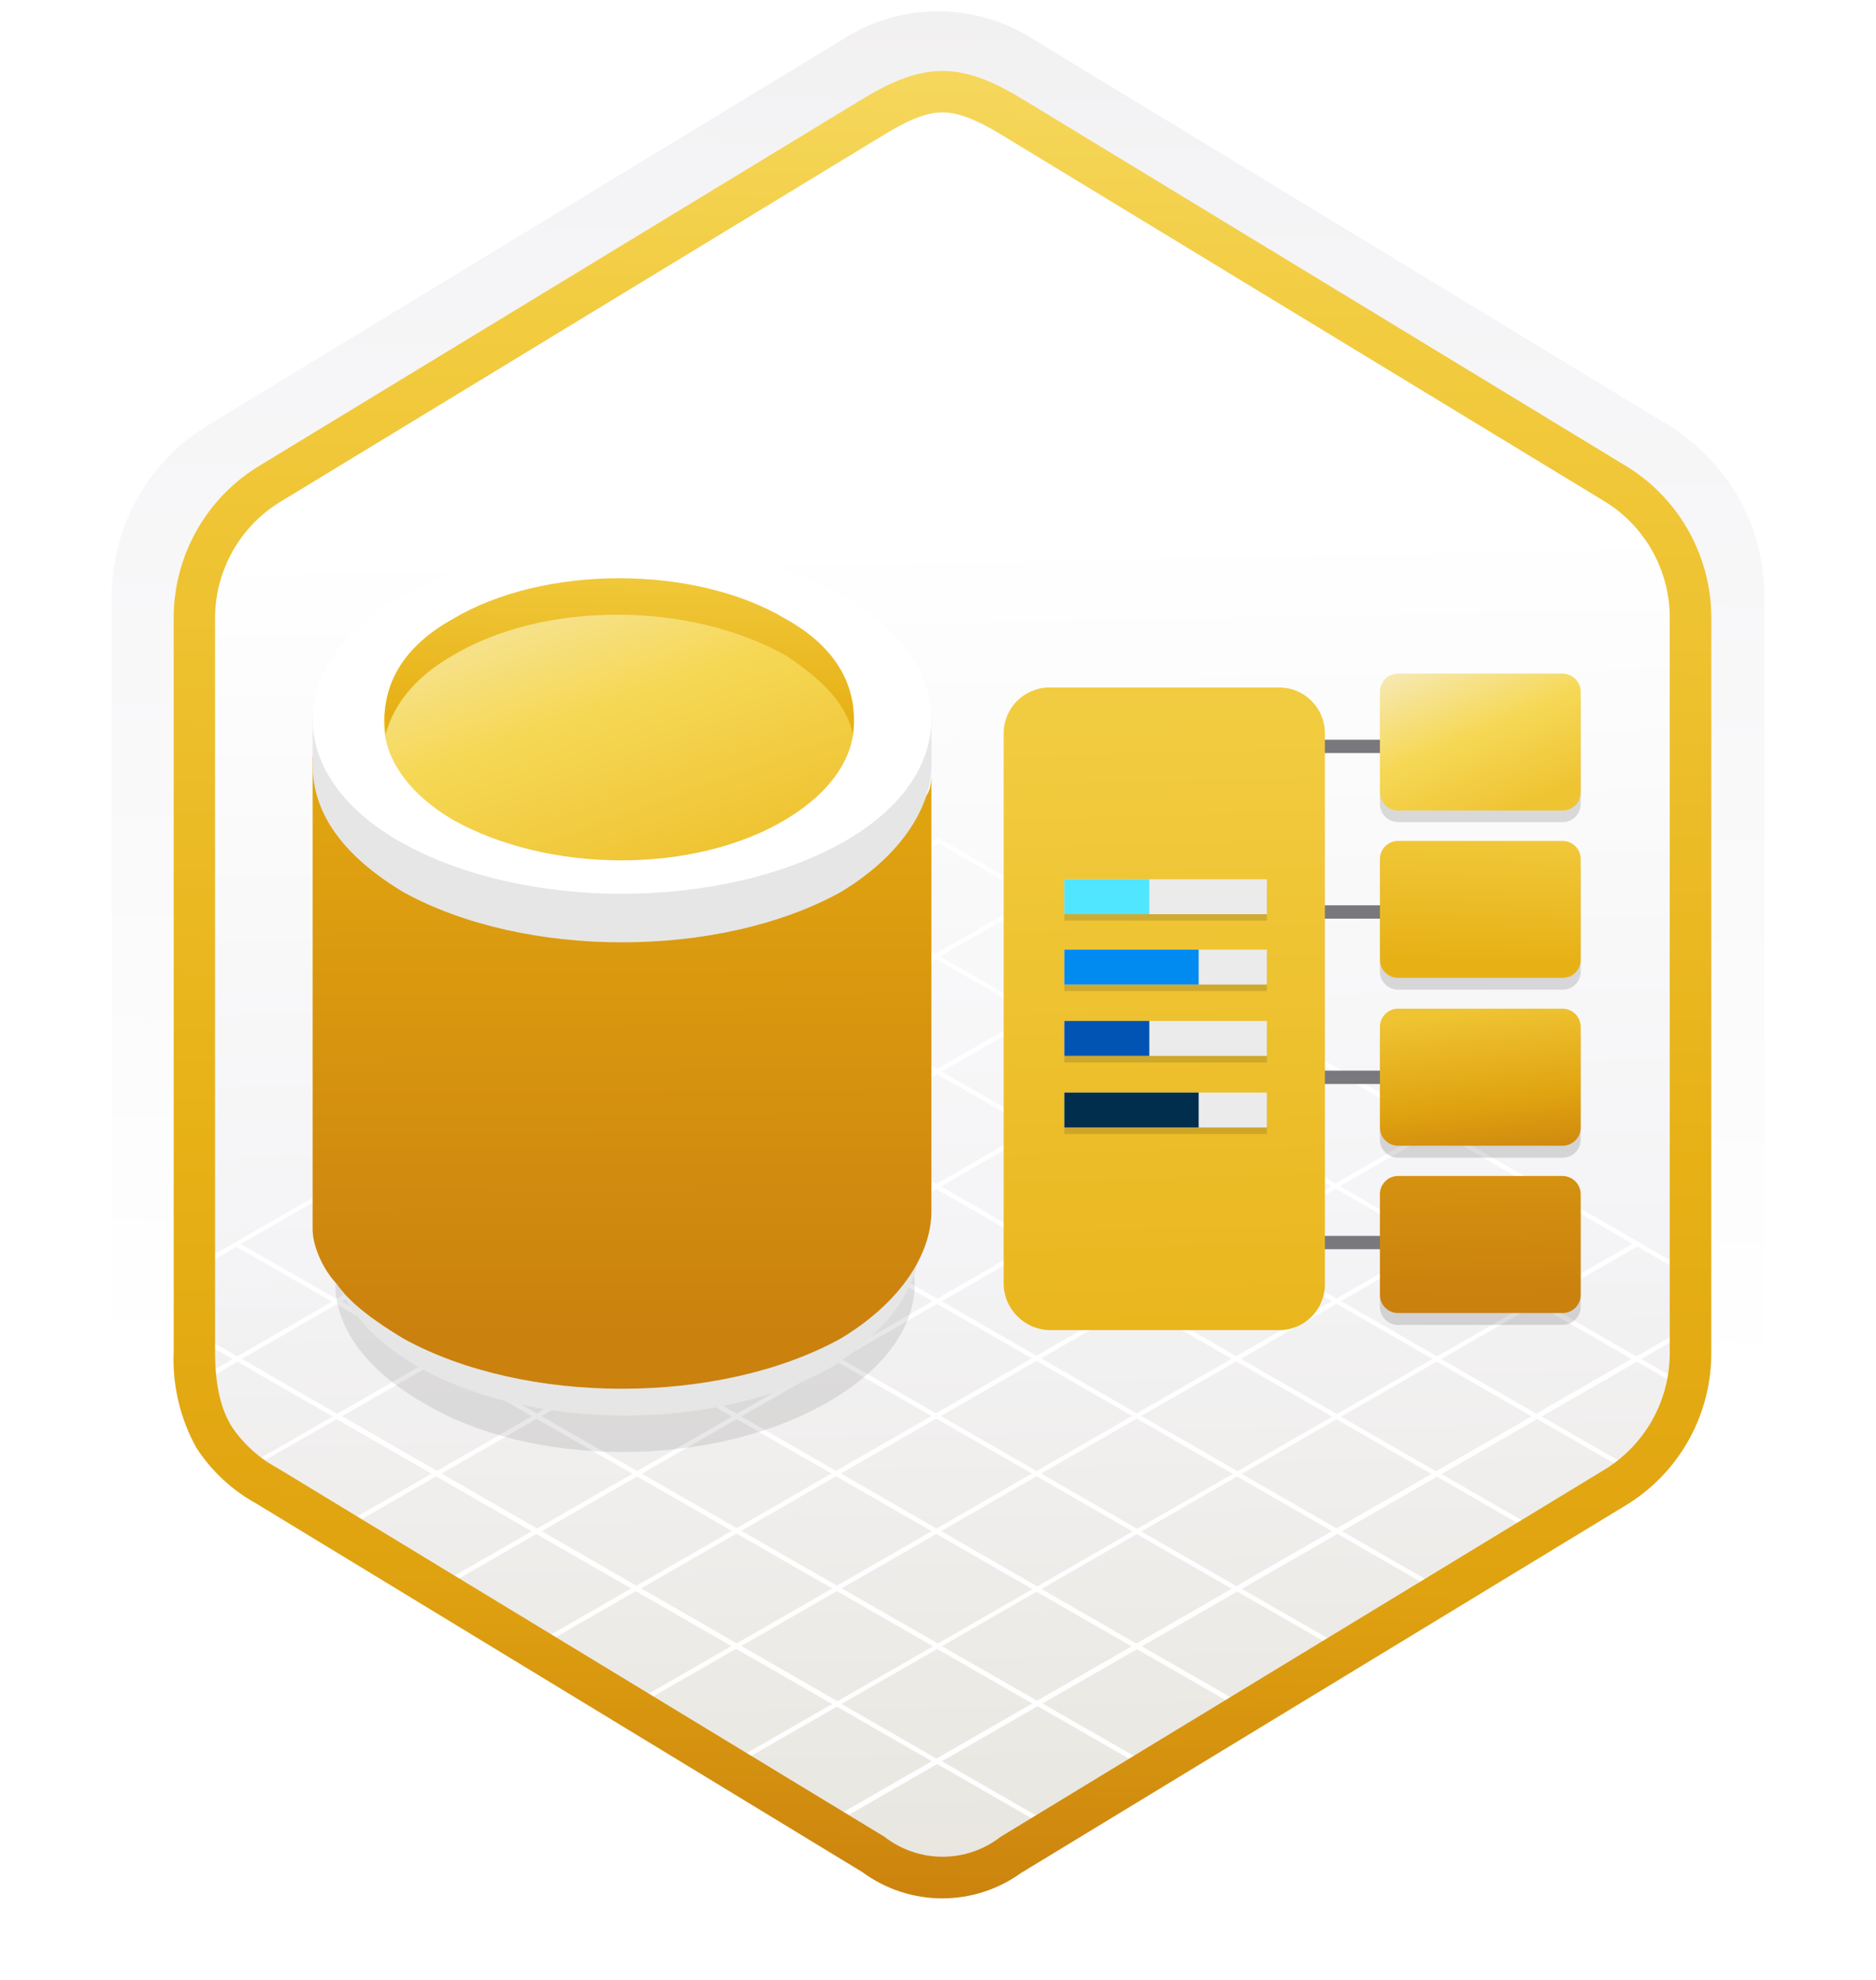 <svg width="181" height="191" viewBox="0 0 181 191" fill="none" xmlns="http://www.w3.org/2000/svg">
<path d="M90.499 189.09C93.58 189.085 96.601 188.231 99.229 186.62L161.229 148.96C164.016 147.201 166.306 144.757 167.881 141.862C169.457 138.966 170.265 135.716 170.229 132.42V57.71C170.262 54.415 169.453 51.166 167.877 48.271C166.302 45.376 164.014 42.932 161.229 41.17L99.229 3.51C96.594 1.925 93.578 1.087 90.504 1.087C87.429 1.087 84.413 1.925 81.779 3.51L19.779 41.19C16.992 42.951 14.703 45.395 13.127 48.29C11.552 51.185 10.743 54.434 10.779 57.73V132.43C10.76 135.213 11.335 137.968 12.464 140.511C13.594 143.054 15.252 145.328 17.329 147.18V147.18L81.739 186.61C84.376 188.226 87.406 189.084 90.499 189.09V189.09ZM91.149 8.09C93.149 8.09 95.579 9.3 97.289 10.35L158.049 47.54C161.799 49.82 163.919 56.42 163.919 61.17L163.289 132.47C163.289 137.22 160.089 141.47 156.289 143.77L95.889 180.15C92.459 182.24 89.669 182.24 86.229 180.15L25.019 143.68C21.269 141.4 18.248 137.2 18.248 132.47V58.78C18.28 56.414 18.889 54.092 20.022 52.015C21.155 49.938 22.777 48.168 24.748 46.86L85.329 10.3C87.079 9.26 89.199 8.04 91.149 8.04V8.09Z" fill="url(#paint0_linear_1125_3315)"/>
<path fill-rule="evenodd" clip-rule="evenodd" d="M98.399 11.621C96.026 10.151 93.29 9.372 90.499 9.372C87.707 9.372 84.972 10.151 82.599 11.621L26.469 45.951C23.942 47.563 21.869 49.793 20.446 52.43C19.023 55.068 18.298 58.025 18.339 61.021V129.121C18.299 132.117 19.025 135.074 20.447 137.712C21.87 140.349 23.943 142.579 26.469 144.191L82.599 178.521C84.972 179.991 87.707 180.77 90.499 180.77C93.29 180.77 96.026 179.991 98.399 178.521L154.529 144.191C157.053 142.578 159.125 140.347 160.547 137.71C161.97 135.073 162.697 132.117 162.659 129.121V61.021C162.697 58.025 161.97 55.069 160.547 52.432C159.125 49.795 157.053 47.565 154.529 45.951L98.399 11.621Z" fill="url(#paint1_linear_1125_3315)"/>
<path d="M22.809 120.271L32.039 125.561L22.889 130.821L18.289 128.181V128.711L22.449 131.101L18.769 133.221L18.909 133.651L22.909 131.361L32.099 136.641L22.979 141.881L21.329 140.931L21.539 141.561L90.049 181.161L90.479 180.871L81.149 175.491L90.419 170.161L99.619 175.441L100.029 175.161L90.879 169.891L100.109 164.581L109.469 169.951L109.699 169.541L100.579 164.321L109.699 159.081L118.939 164.391L119.269 164.031L110.169 158.801L119.369 153.521L128.559 158.801L129.099 158.591L119.809 153.261L129.039 147.961L138.179 153.211L138.719 153.001L129.489 147.701L138.629 142.441L147.779 147.701L148.309 147.491L139.079 142.191L148.309 136.881L157.399 142.111L157.929 141.901L148.749 136.631L157.929 131.351L162.619 134.041V133.551L158.349 131.091L162.889 128.481V127.951L157.889 130.841L148.719 125.571L157.979 120.241L163.159 123.241V122.731L119.859 97.731L100.599 86.611L100.409 86.541L91.019 81.121L90.589 80.841L18.809 122.061V122.601L22.809 120.271ZM23.339 131.081L32.479 125.811L41.699 131.101L32.529 136.371L23.339 131.081ZM81.169 131.081L90.399 125.781L99.539 131.021L90.309 136.331L81.169 131.081ZM89.869 136.591L80.659 141.881L71.519 136.631L80.729 131.341L89.869 136.591ZM90.869 125.521L100.019 120.261L109.149 125.511L99.999 130.771L90.869 125.521ZM90.419 125.261L81.189 119.961L90.349 114.701L99.579 120.001L90.419 125.261ZM89.979 125.521L80.749 130.821L71.519 125.521L80.749 120.221L89.979 125.521ZM80.299 131.081L71.089 136.371L61.859 131.071L71.069 125.781L80.299 131.081ZM70.629 136.641L61.479 141.901L52.239 136.601L61.399 131.331L70.629 136.641ZM71.079 136.891L80.219 142.141L71.079 147.401L61.919 142.151L71.079 136.891ZM80.659 142.401L89.888 147.701L80.758 152.951L71.519 147.661L80.659 142.401ZM81.129 142.131L90.329 136.841L99.559 142.141L90.359 147.441L81.129 142.131ZM90.779 136.591L99.999 131.281L109.229 136.581L100.009 141.891L90.779 136.591ZM100.449 131.021L109.599 125.761L118.829 131.071L109.679 136.331L100.449 131.021ZM110.039 125.511L119.269 120.201L128.499 125.511L119.269 130.811L110.039 125.511ZM109.599 125.251L100.469 120.001L109.699 114.701L118.819 119.951L109.599 125.251ZM100.019 119.751L90.789 114.441L100.019 109.141L109.249 114.441L100.019 119.751ZM90.349 114.191L81.189 108.921L90.419 103.621L99.579 108.881L90.349 114.191ZM89.899 114.441L80.749 119.711L71.579 114.441L80.739 109.181L89.899 114.441ZM80.299 119.961L71.069 125.261L61.909 120.001L71.138 114.701L80.299 119.961ZM70.629 125.521L61.409 130.821L52.248 125.551L61.459 120.261L70.629 125.521ZM60.959 131.081L51.789 136.341L42.619 131.081L51.809 125.781L60.959 131.081ZM51.329 136.611L42.159 141.881L32.998 136.611L42.159 131.351L51.329 136.611ZM51.779 136.861L61.019 142.161L51.829 147.441L42.599 142.141L51.779 136.861ZM61.459 142.421L70.609 147.671L61.409 152.961L52.269 147.701L61.459 142.421ZM71.059 147.921L80.289 153.221L71.079 158.521L61.859 153.211L71.059 147.921ZM80.739 153.481L90.019 158.801L80.799 164.101L71.529 158.771L80.739 153.481ZM81.209 153.211L90.339 147.961L99.609 153.291L90.489 158.531L81.209 153.211ZM90.799 147.691L100.009 142.401L109.279 147.731L100.079 153.021L90.799 147.691ZM100.449 142.141L109.679 136.841L118.949 142.171L109.719 147.471L100.449 142.141ZM110.119 136.581L119.269 131.321L128.539 136.651L119.399 141.911L110.119 136.581ZM119.719 131.071L128.939 125.761L138.219 131.091L128.989 136.391L119.719 131.071ZM129.389 125.511L138.559 120.231L147.839 125.561L138.659 130.831L129.389 125.511ZM128.939 125.251L119.719 119.951L128.889 114.671L138.119 119.981L128.939 125.251ZM119.269 119.691L110.139 114.441L119.309 109.171L128.439 114.421L119.269 119.691ZM109.699 114.191L100.469 108.881L109.639 103.621L118.869 108.921L109.699 114.191ZM100.019 108.631L90.859 103.361L100.029 98.101L109.189 103.361L100.019 108.631ZM90.419 103.111L81.149 97.781L90.299 92.511L99.579 97.841L90.419 103.111ZM89.969 103.361L80.739 108.671L71.489 103.351L80.709 98.041L89.969 103.361ZM80.299 108.921L71.138 114.191L61.899 108.881L71.049 103.611L80.299 108.921ZM70.689 114.441L61.459 119.741L52.229 114.441L61.449 109.131L70.689 114.441ZM61.019 120.001L51.799 125.301L42.579 120.001L51.789 114.701L61.019 120.001ZM51.349 125.561L42.179 130.831L32.959 125.541L42.129 120.261L51.349 125.561ZM23.349 142.131L32.469 136.891L41.629 142.151L32.489 147.411L23.349 142.131ZM32.929 147.671L42.079 142.411L51.299 147.711L42.129 152.981L32.929 147.671ZM42.579 153.241L51.748 147.971L60.899 153.221L51.699 158.511L42.579 153.241ZM52.149 158.771L61.339 153.481L70.569 158.781L61.349 164.081L52.149 158.771ZM61.799 164.341L71.019 159.041L80.289 164.371L71.049 169.681L61.799 164.341ZM80.629 175.221L71.489 169.941L80.739 164.621L89.899 169.891L80.629 175.221ZM90.349 169.631L81.189 164.361L90.419 159.061L99.589 164.321L90.349 169.631ZM100.059 164.051L90.879 158.791L100.009 153.541L109.169 158.811L100.059 164.051ZM109.639 158.541L100.479 153.271L109.669 147.981L118.839 153.251L109.639 158.541ZM119.289 152.991L110.119 147.731L119.349 142.421L128.509 147.691L119.289 152.991ZM128.959 147.431L119.789 142.171L128.939 136.911L138.109 142.181L128.959 147.431ZM138.549 141.921L129.389 136.651L138.609 131.351L147.779 136.621L138.549 141.921ZM157.399 131.081L148.229 136.361L139.059 131.091L148.229 125.811L157.399 131.081ZM157.489 119.981L148.229 125.301L138.959 119.971L148.239 114.631L157.489 119.981ZM147.799 114.381L138.509 119.721L129.279 114.421L138.589 109.061L147.799 114.381ZM138.149 108.811L128.839 114.161L119.709 108.921L129.049 103.551L138.149 108.811ZM128.599 103.291L119.259 108.661L110.029 103.361L119.399 97.981L128.599 103.291ZM118.949 97.721L109.589 103.101L100.419 97.841L109.809 92.451L118.949 97.721ZM109.369 92.191L99.979 97.581L90.699 92.261L100.099 86.841L109.369 92.191ZM90.559 81.331L99.659 86.581L90.249 92.001L81.109 86.751L90.559 81.331ZM80.669 87.011L89.809 92.261L80.659 97.531L71.508 92.271L80.669 87.011ZM71.059 92.521L80.209 97.781L70.989 103.091L61.829 97.831L71.059 92.521ZM61.379 98.081L70.549 103.351L61.399 108.621L52.219 103.351L61.379 98.081ZM51.779 103.601L60.949 108.881L51.739 114.181L42.539 108.901L51.779 103.601ZM42.099 109.161L51.289 114.441L42.079 119.741L32.879 114.461L42.099 109.161ZM32.429 114.711L41.629 120.001L32.459 125.291L23.229 119.991L32.429 114.711Z" fill="white"/>
<path fill-rule="evenodd" clip-rule="evenodd" d="M90.929 10.841C92.609 10.841 94.499 11.711 96.559 12.961L155.039 48.501C156.931 49.714 158.481 51.391 159.542 53.372C160.602 55.354 161.138 57.574 161.099 59.821V130.301C161.137 132.548 160.601 134.768 159.54 136.749C158.48 138.73 156.93 140.407 155.039 141.621L96.569 177.161C94.961 178.418 92.979 179.101 90.939 179.101C88.898 179.101 86.916 178.418 85.309 177.161L26.809 141.631C25.026 140.678 23.502 139.305 22.369 137.631C21.369 136.031 20.749 133.811 20.749 130.351V59.871C20.709 57.624 21.245 55.404 22.306 53.422C23.366 51.441 24.917 49.764 26.809 48.551L85.269 13.011C87.379 11.721 89.239 10.841 90.929 10.841ZM98.639 180.591L157.109 145.051C159.591 143.483 161.63 141.305 163.031 138.724C164.431 136.144 165.147 133.247 165.109 130.311V59.831C165.147 56.895 164.431 53.998 163.031 51.418C161.63 48.837 159.591 46.659 157.109 45.091L98.639 9.551C96.529 8.271 93.819 6.841 90.929 6.841C88.039 6.841 85.319 8.281 83.229 9.541L24.759 45.091C22.276 46.659 20.237 48.837 18.837 51.418C17.436 53.998 16.721 56.895 16.759 59.831V130.311C16.606 133.575 17.368 136.817 18.959 139.671C20.414 141.91 22.399 143.754 24.739 145.041L83.199 180.581C85.433 182.229 88.137 183.118 90.914 183.118C93.69 183.118 96.394 182.229 98.629 180.581L98.639 180.591Z" fill="url(#paint2_linear_1125_3315)"/>
<path opacity="0.15" d="M150.746 66.131H134.887C134.423 66.131 133.978 66.315 133.65 66.643C133.322 66.971 133.138 67.416 133.138 67.88V77.552C133.138 78.016 133.322 78.46 133.65 78.788C133.978 79.116 134.423 79.301 134.887 79.301H150.759C150.989 79.302 151.217 79.259 151.43 79.171C151.643 79.084 151.836 78.956 151.999 78.793C152.162 78.63 152.291 78.436 152.378 78.223C152.465 78.01 152.51 77.782 152.508 77.552V67.854C152.501 67.392 152.312 66.952 151.982 66.629C151.652 66.306 151.207 66.127 150.746 66.131V66.131Z" fill="#1F1D20"/>
<path opacity="0.15" d="M150.746 98.453H134.887C134.423 98.453 133.978 98.637 133.65 98.965C133.322 99.293 133.138 99.738 133.138 100.202V109.925C133.138 110.389 133.322 110.835 133.65 111.163C133.978 111.491 134.423 111.675 134.887 111.675H150.759C151.223 111.675 151.667 111.491 151.995 111.163C152.323 110.835 152.508 110.389 152.508 109.925V100.228C152.51 99.995 152.465 99.765 152.377 99.549C152.289 99.334 152.16 99.138 151.996 98.974C151.832 98.808 151.638 98.678 151.423 98.588C151.209 98.499 150.978 98.453 150.746 98.453V98.453Z" fill="#1F1D20"/>
<path opacity="0.15" d="M150.746 82.26H134.887C134.423 82.26 133.978 82.443 133.65 82.771C133.322 83.099 133.138 83.545 133.138 84.009V93.719C133.138 94.183 133.322 94.628 133.65 94.956C133.978 95.284 134.423 95.469 134.887 95.469H150.759C150.989 95.47 151.217 95.426 151.43 95.339C151.643 95.251 151.836 95.123 151.999 94.96C152.162 94.797 152.291 94.603 152.378 94.39C152.465 94.177 152.51 93.949 152.508 93.719V83.983C152.501 83.521 152.312 83.081 151.982 82.758C151.652 82.435 151.207 82.256 150.746 82.26V82.26Z" fill="#1F1D20"/>
<path opacity="0.15" d="M150.746 114.582H134.887C134.423 114.582 133.978 114.766 133.65 115.094C133.322 115.422 133.138 115.867 133.138 116.331V126.054C133.138 126.518 133.322 126.964 133.65 127.292C133.978 127.62 134.423 127.803 134.887 127.803H150.759C151.223 127.803 151.667 127.62 151.995 127.292C152.323 126.964 152.508 126.518 152.508 126.054V116.344C152.508 115.877 152.322 115.428 151.992 115.098C151.661 114.768 151.213 114.582 150.746 114.582V114.582Z" fill="#1F1D20"/>
<path d="M142.064 103.275H123.967V104.562H142.064V103.275Z" fill="#78787D"/>
<path d="M142.064 87.327H123.967V88.614H142.064V87.327Z" fill="#78787D"/>
<path d="M142.064 120.499H123.968C123.797 120.499 123.634 120.431 123.513 120.311C123.392 120.19 123.325 120.027 123.325 119.856V71.997C123.325 71.827 123.392 71.663 123.513 71.543C123.634 71.422 123.797 71.354 123.968 71.354H142.064V72.64H124.611V119.213H142.064V120.499Z" fill="#78787D"/>
<path d="M150.746 64.974H134.887C134.423 64.974 133.978 65.158 133.65 65.486C133.322 65.814 133.138 66.259 133.138 66.723V76.433C133.138 76.897 133.322 77.343 133.65 77.671C133.978 77.999 134.423 78.183 134.887 78.183H150.759C150.989 78.185 151.217 78.14 151.43 78.053C151.643 77.966 151.836 77.837 151.999 77.674C152.162 77.511 152.291 77.318 152.378 77.105C152.465 76.892 152.51 76.663 152.508 76.433V66.736C152.508 66.268 152.322 65.82 151.992 65.49C151.661 65.159 151.213 64.974 150.746 64.974V64.974Z" fill="url(#paint3_linear_1125_3315)"/>
<path d="M150.746 97.296H134.887C134.423 97.296 133.978 97.481 133.65 97.809C133.322 98.137 133.138 98.581 133.138 99.045V108.769C133.138 109.233 133.322 109.677 133.65 110.005C133.978 110.333 134.423 110.518 134.887 110.518H150.759C151.223 110.518 151.667 110.333 151.995 110.005C152.323 109.677 152.508 109.233 152.508 108.769V99.071C152.51 98.838 152.465 98.608 152.377 98.393C152.289 98.177 152.16 97.982 151.996 97.817C151.832 97.652 151.638 97.52 151.423 97.431C151.209 97.342 150.978 97.296 150.746 97.296V97.296Z" fill="url(#paint4_linear_1125_3315)"/>
<path d="M150.746 81.115H134.887C134.423 81.115 133.978 81.3 133.65 81.628C133.322 81.956 133.138 82.401 133.138 82.865V92.576C133.138 93.04 133.322 93.484 133.65 93.812C133.978 94.14 134.423 94.325 134.887 94.325H150.759C150.989 94.326 151.217 94.282 151.43 94.195C151.643 94.107 151.836 93.979 151.999 93.816C152.162 93.653 152.291 93.46 152.378 93.247C152.465 93.034 152.51 92.806 152.508 92.576V82.865C152.508 82.634 152.462 82.406 152.374 82.193C152.285 81.98 152.155 81.786 151.991 81.623C151.827 81.46 151.633 81.332 151.419 81.245C151.205 81.158 150.976 81.114 150.746 81.115Z" fill="url(#paint5_linear_1125_3315)"/>
<path d="M150.746 113.436H134.887C134.423 113.436 133.978 113.62 133.65 113.948C133.322 114.277 133.138 114.721 133.138 115.185V124.909C133.138 125.373 133.322 125.818 133.65 126.146C133.978 126.474 134.423 126.658 134.887 126.658H150.759C151.223 126.658 151.667 126.474 151.995 126.146C152.323 125.818 152.508 125.373 152.508 124.909V115.198C152.508 114.731 152.322 114.283 151.992 113.952C151.661 113.622 151.213 113.436 150.746 113.436V113.436Z" fill="url(#paint6_linear_1125_3315)"/>
<g filter="url(#filter0_d_1125_3315)">
<path d="M123.438 126.803H101.362C98.865 126.803 96.833 124.772 96.833 122.275V69.254C96.833 66.792 98.814 64.812 101.276 64.812H123.421C125.849 64.812 127.829 66.792 127.829 69.22V122.344C127.847 124.806 125.866 126.803 123.438 126.803Z" fill="url(#paint7_linear_1125_3315)"/>
</g>
<path opacity="0.15" fill-rule="evenodd" clip-rule="evenodd" d="M110.88 85.439H102.692V88.809H110.88H122.233V85.439H110.88Z" fill="#1F1D20"/>
<path opacity="0.15" fill-rule="evenodd" clip-rule="evenodd" d="M102.692 92.219V95.596H115.649H122.233V92.219H115.649H102.692Z" fill="#1F1D20"/>
<path opacity="0.15" fill-rule="evenodd" clip-rule="evenodd" d="M102.692 99.107V102.483H110.88H122.233V99.107H110.88H102.692Z" fill="#1F1D20"/>
<path opacity="0.15" fill-rule="evenodd" clip-rule="evenodd" d="M102.692 106.008V109.384H115.649H122.233V106.008H115.649H102.692Z" fill="#1F1D20"/>
<path fill-rule="evenodd" clip-rule="evenodd" d="M102.692 88.182H122.233V84.813H102.692V88.182Z" fill="#EBEBEB"/>
<path fill-rule="evenodd" clip-rule="evenodd" d="M102.692 94.97H122.233V91.601H102.692V94.97Z" fill="#EBEBEB"/>
<path fill-rule="evenodd" clip-rule="evenodd" d="M102.692 88.182H110.887V84.813H102.692V88.182Z" fill="#50E6FF"/>
<path fill-rule="evenodd" clip-rule="evenodd" d="M102.692 94.97H115.649V91.601H102.692V94.97Z" fill="#018AF0"/>
<path fill-rule="evenodd" clip-rule="evenodd" d="M102.692 101.85H122.233V98.48H102.692V101.85Z" fill="#EBEBEB"/>
<path fill-rule="evenodd" clip-rule="evenodd" d="M102.692 108.757H122.233V105.388H102.692V108.757Z" fill="#EBEBEB"/>
<path fill-rule="evenodd" clip-rule="evenodd" d="M102.692 101.85H110.887V98.48H102.692V101.85Z" fill="#0153B4"/>
<path fill-rule="evenodd" clip-rule="evenodd" d="M102.692 108.757H115.649V105.388H102.692V108.757Z" fill="#012E4D"/>
<g opacity="0.3">
<path opacity="0.3" d="M79.913 112.403C91.036 118.841 91.036 128.793 79.913 135.231C68.79 141.669 51.228 141.669 40.695 135.231C29.572 128.793 29.572 118.841 40.695 112.403C51.237 105.965 68.798 105.965 79.913 112.403Z" fill="black"/>
</g>
<path d="M88.694 114.745V120.012C88.694 124.107 85.77 128.203 80.503 131.717C69.38 138.155 51.237 138.155 40.114 131.717C34.257 128.203 31.923 124.107 31.923 120.012V114.745C31.923 118.841 34.847 123.526 40.114 126.45C51.237 132.888 69.38 132.888 80.503 126.45C85.77 123.526 88.694 119.431 88.694 114.745Z" fill="#E6E6E6"/>
<g filter="url(#filter1_d_1125_3315)">
<path d="M89.865 73.185V115.335C89.865 119.431 86.941 124.116 81.084 127.63C69.38 134.068 50.647 134.068 38.942 127.63C36.018 125.869 33.675 124.116 32.504 122.355C31.333 121.183 30.161 118.841 30.161 117.088V71.432C30.161 71.432 33.086 75.527 38.942 79.041C50.647 85.479 69.38 85.479 81.084 79.041C86.941 75.527 89.865 77.288 89.865 73.185Z" fill="url(#paint8_linear_1125_3315)"/>
</g>
<path d="M89.865 68.508V73.775C89.865 77.87 86.941 82.555 81.084 86.069C69.38 92.507 50.647 92.507 38.942 86.069C33.086 82.555 30.161 78.46 30.161 73.775V68.508C30.161 73.193 33.086 77.288 38.942 80.802C50.647 87.24 69.38 87.24 81.084 80.802C86.941 77.288 89.865 72.603 89.865 68.508Z" fill="#E6E6E6"/>
<path d="M81.085 57.384C92.79 63.822 92.79 74.946 81.085 81.384C69.38 87.822 50.647 87.822 38.943 81.384C27.238 74.946 27.238 63.822 38.943 57.384C50.647 50.946 69.38 50.946 81.085 57.384Z" fill="white"/>
<path d="M75.818 60.308C84.598 65.575 84.598 73.774 75.818 79.041C67.037 84.308 52.99 84.308 43.627 79.041C34.847 73.774 34.847 65.575 43.627 60.308C52.99 55.042 67.037 55.042 75.818 60.308Z" fill="url(#paint9_linear_1125_3315)"/>
<path d="M43.653 63.241C52.433 57.974 66.481 57.974 75.843 63.241C79.357 65.584 81.7 67.926 82.281 70.85C82.862 66.755 81.11 62.66 75.843 59.727C67.062 54.46 52.433 54.46 43.653 59.727C38.386 62.651 36.625 66.755 37.215 70.85C37.796 68.508 39.557 65.575 43.653 63.241Z" fill="url(#paint10_linear_1125_3315)"/>
<defs>
<filter id="filter0_d_1125_3315" x="92.833" y="62.312" width="38.996" height="69.992" filterUnits="userSpaceOnUse" color-interpolation-filters="sRGB">
<feFlood flood-opacity="0" result="BackgroundImageFix"/>
<feColorMatrix in="SourceAlpha" type="matrix" values="0 0 0 0 0 0 0 0 0 0 0 0 0 0 0 0 0 0 127 0" result="hardAlpha"/>
<feOffset dy="1.5"/>
<feGaussianBlur stdDeviation="2"/>
<feComposite in2="hardAlpha" operator="out"/>
<feColorMatrix type="matrix" values="0 0 0 0 0 0 0 0 0 0 0 0 0 0 0 0 0 0 0.25 0"/>
<feBlend mode="normal" in2="BackgroundImageFix" result="effect1_dropShadow_1125_3315"/>
<feBlend mode="normal" in="SourceGraphic" in2="effect1_dropShadow_1125_3315" result="shape"/>
</filter>
<filter id="filter1_d_1125_3315" x="26.161" y="68.932" width="67.704" height="69.027" filterUnits="userSpaceOnUse" color-interpolation-filters="sRGB">
<feFlood flood-opacity="0" result="BackgroundImageFix"/>
<feColorMatrix in="SourceAlpha" type="matrix" values="0 0 0 0 0 0 0 0 0 0 0 0 0 0 0 0 0 0 127 0" result="hardAlpha"/>
<feOffset dy="1.5"/>
<feGaussianBlur stdDeviation="2"/>
<feComposite in2="hardAlpha" operator="out"/>
<feColorMatrix type="matrix" values="0 0 0 0 0 0 0 0 0 0 0 0 0 0 0 0 0 0 0.25 0"/>
<feBlend mode="normal" in2="BackgroundImageFix" result="effect1_dropShadow_1125_3315"/>
<feBlend mode="normal" in="SourceGraphic" in2="effect1_dropShadow_1125_3315" result="shape"/>
</filter>
<linearGradient id="paint0_linear_1125_3315" x1="89.159" y1="187.66" x2="93.069" y2="-84.06" gradientUnits="userSpaceOnUse">
<stop offset="0.2" stop-color="white"/>
<stop offset="0.63" stop-color="#F4F3F5"/>
<stop offset="1" stop-color="#E8E6DF"/>
</linearGradient>
<linearGradient id="paint1_linear_1125_3315" x1="87.499" y1="19.091" x2="90.499" y2="180.771" gradientUnits="userSpaceOnUse">
<stop offset="0.2" stop-color="white"/>
<stop offset="0.63" stop-color="#F4F3F5"/>
<stop offset="1" stop-color="#E8E6DF"/>
</linearGradient>
<linearGradient id="paint2_linear_1125_3315" x1="93.76" y1="-9.663" x2="90.533" y2="197.243" gradientUnits="userSpaceOnUse">
<stop offset="0.005" stop-color="#F8DF70"/>
<stop offset="0.193" stop-color="#F2CC40"/>
<stop offset="0.583" stop-color="#E7B116"/>
<stop offset="0.781" stop-color="#E0A310"/>
<stop offset="0.943" stop-color="#CA810E"/>
</linearGradient>
<linearGradient id="paint3_linear_1125_3315" x1="127.887" y1="62.038" x2="136.379" y2="82.115" gradientUnits="userSpaceOnUse">
<stop offset="0.12" stop-color="#F6EECF"/>
<stop offset="0.62" stop-color="#F6D856"/>
<stop offset="1" stop-color="#EFC433"/>
</linearGradient>
<linearGradient id="paint4_linear_1125_3315" x1="123.945" y1="93.546" x2="126.366" y2="114.957" gradientUnits="userSpaceOnUse">
<stop offset="0.27" stop-color="#EFC433"/>
<stop offset="0.69" stop-color="#E0A310"/>
<stop offset="1" stop-color="#CA810E"/>
</linearGradient>
<linearGradient id="paint5_linear_1125_3315" x1="145.76" y1="78.852" x2="145.29" y2="92.681" gradientUnits="userSpaceOnUse">
<stop offset="0.01" stop-color="#F2CC40"/>
<stop offset="1" stop-color="#E7B116"/>
</linearGradient>
<linearGradient id="paint6_linear_1125_3315" x1="135.9" y1="101.424" x2="136.263" y2="124.988" gradientUnits="userSpaceOnUse">
<stop offset="0.01" stop-color="#E0A310"/>
<stop offset="1" stop-color="#CA810E"/>
</linearGradient>
<linearGradient id="paint7_linear_1125_3315" x1="111.507" y1="67.228" x2="113.513" y2="140.279" gradientUnits="userSpaceOnUse">
<stop offset="0.008" stop-color="#F2CC40"/>
<stop offset="1" stop-color="#E7B116"/>
</linearGradient>
<linearGradient id="paint8_linear_1125_3315" x1="59.348" y1="77.014" x2="59.534" y2="127.653" gradientUnits="userSpaceOnUse">
<stop offset="0.008" stop-color="#E0A310"/>
<stop offset="1" stop-color="#CA810E"/>
</linearGradient>
<linearGradient id="paint9_linear_1125_3315" x1="24.746" y1="50.44" x2="40.089" y2="92.573" gradientUnits="userSpaceOnUse">
<stop offset="0.12" stop-color="#F6EECF"/>
<stop offset="0.62" stop-color="#F6D856"/>
<stop offset="1" stop-color="#EFC433"/>
</linearGradient>
<linearGradient id="paint10_linear_1125_3315" x1="66.613" y1="53.194" x2="66.351" y2="68.989" gradientUnits="userSpaceOnUse">
<stop offset="0.01" stop-color="#F2CC40"/>
<stop offset="1" stop-color="#E7B116"/>
</linearGradient>
</defs>
</svg>
